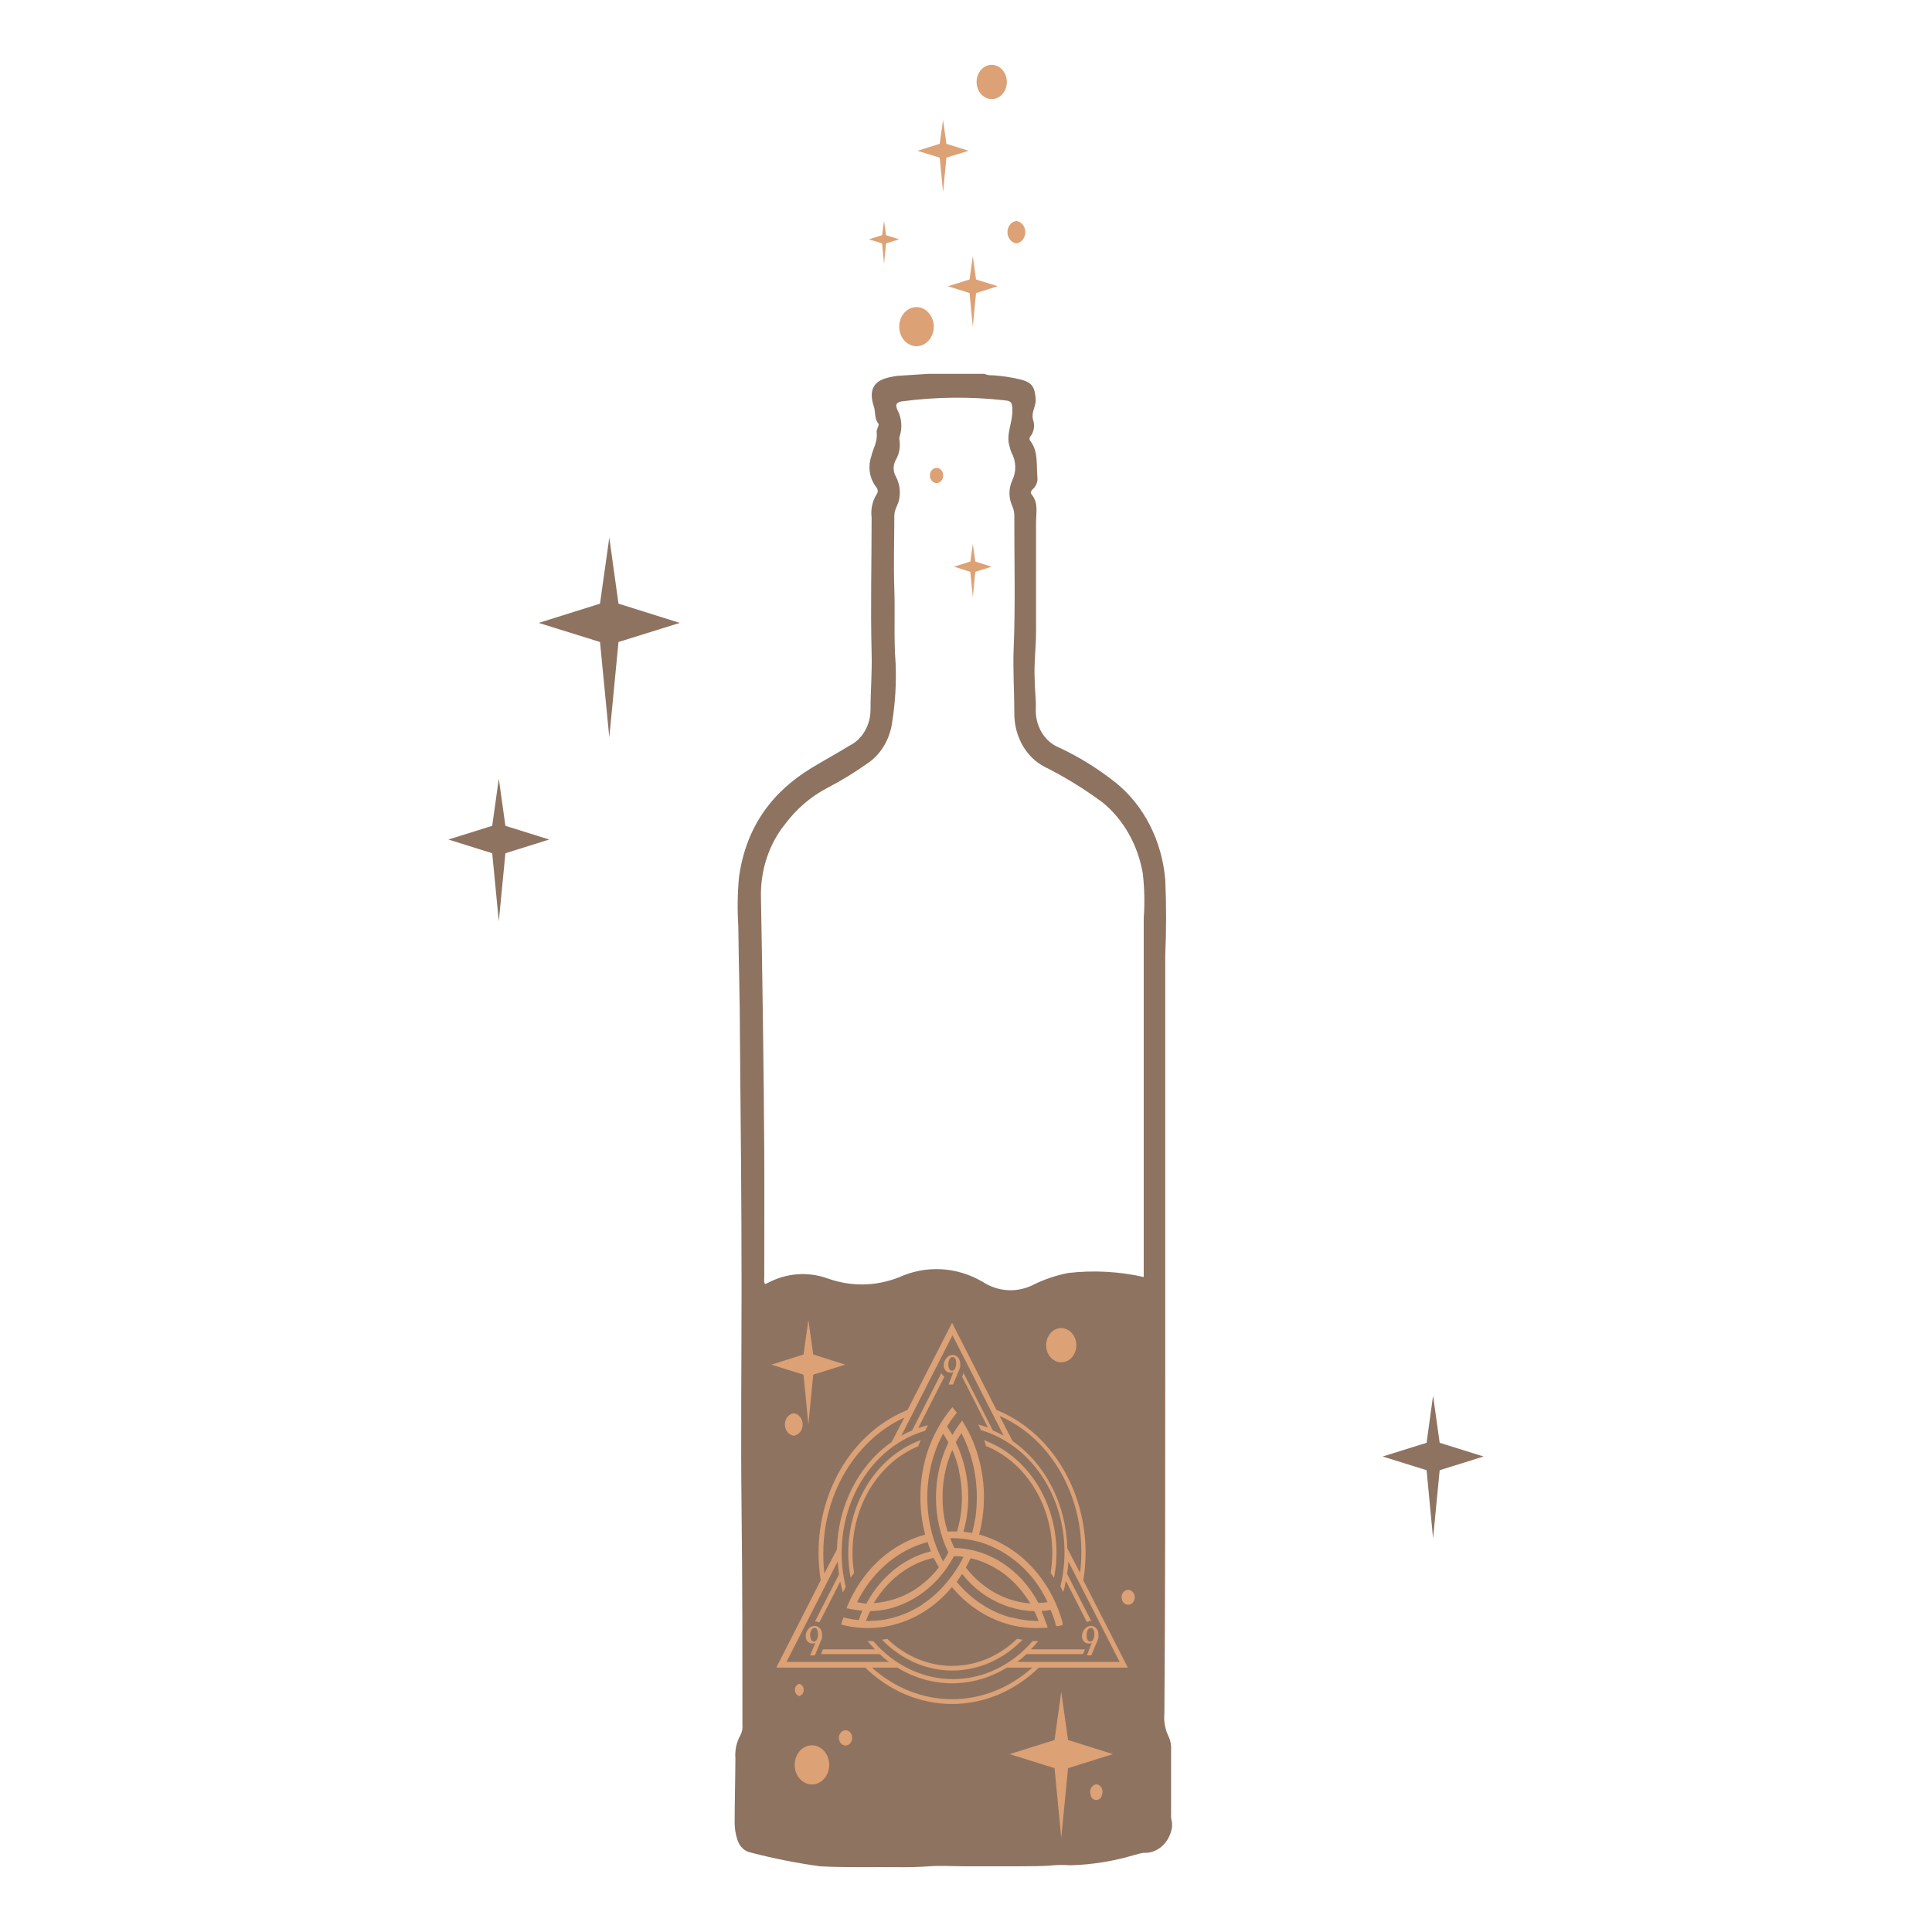 <svg width="240" height="240" viewBox="0 0 240 240" fill="none" xmlns="http://www.w3.org/2000/svg">
<path d="M115.407 46.436H122.269C122.603 46.58 122.96 46.642 123.317 46.619C124.514 46.694 125.704 46.878 126.876 47.166C128.219 47.547 128.568 48.064 128.662 49.692C128.662 50.544 128.098 51.213 128.313 52.096C128.447 52.451 128.486 52.844 128.427 53.225C128.367 53.605 128.211 53.959 127.977 54.241C127.919 54.311 127.887 54.403 127.887 54.499C127.887 54.595 127.919 54.688 127.977 54.758C128.998 56.051 128.729 57.679 128.863 59.2C128.902 59.483 128.874 59.773 128.782 60.04C128.69 60.308 128.537 60.542 128.34 60.721C128.152 60.904 127.923 61.147 128.152 61.421C129.025 62.471 128.702 63.718 128.702 64.92C128.702 69.484 128.702 73.957 128.702 78.475C128.702 80.437 128.434 82.369 128.528 84.317C128.528 85.519 128.702 86.72 128.675 87.922C128.611 88.979 128.854 90.03 129.365 90.917C129.876 91.804 130.629 92.478 131.509 92.836C134.004 93.996 136.377 95.466 138.587 97.217C140.318 98.606 141.764 100.402 142.828 102.481C143.891 104.56 144.547 106.874 144.751 109.266C144.892 112.388 144.892 115.515 144.751 118.637C144.751 135.813 144.751 152.988 144.751 170.164C144.751 184.403 144.751 198.642 144.644 212.866C144.552 213.853 144.735 214.848 145.167 215.711C145.414 216.233 145.522 216.825 145.476 217.415C145.476 220.047 145.476 222.679 145.476 225.311C145.449 225.676 145.49 226.044 145.597 226.391V226.954C145.459 227.89 145.021 228.735 144.367 229.328C143.712 229.92 142.888 230.218 142.051 230.164C141.699 230.223 141.349 230.304 141.004 230.407C138.373 231.202 135.668 231.641 132.946 231.715C132.244 231.662 131.54 231.662 130.838 231.715C129.495 231.852 128.259 231.807 126.97 231.837H122.632H119.704C118.281 231.837 116.857 231.731 115.447 231.837C114.037 231.944 112.667 231.959 111.31 231.944C109.954 231.928 108.544 231.944 107.161 231.944C105.401 231.944 103.629 231.944 101.869 231.837C98.979 231.444 96.11 230.876 93.274 230.133C92.891 230.064 92.532 229.877 92.236 229.593C91.94 229.308 91.718 228.938 91.596 228.521C91.375 227.854 91.261 227.148 91.26 226.436C91.26 223.774 91.34 221.112 91.354 218.465C91.267 217.438 91.489 216.409 91.985 215.544C92.194 215.14 92.279 214.669 92.227 214.205C92.227 205.321 92.227 196.436 92.119 187.552C92.012 178.303 92.119 169.038 92.119 159.788C92.119 149.443 92.012 139.114 91.918 128.769C91.918 124.205 91.757 119.641 91.716 115.077C91.586 113.05 91.613 111.014 91.797 108.992C92.67 102.664 95.96 98.343 100.822 95.392C102.38 94.448 103.978 93.581 105.536 92.623C106.305 92.246 106.96 91.624 107.423 90.832C107.885 90.041 108.135 89.115 108.141 88.165C108.141 85.808 108.342 83.48 108.275 81.107C108.128 75.508 108.275 69.91 108.275 64.296C108.146 63.291 108.363 62.267 108.88 61.436C109.148 61.071 109.054 60.721 108.745 60.371C108.378 59.865 108.136 59.257 108.047 58.609C107.957 57.962 108.022 57.299 108.235 56.69C108.45 55.701 109.068 54.849 108.893 53.647C108.893 53.328 109.242 52.75 109.135 52.643C108.584 52.02 108.786 51.122 108.544 50.468C107.926 48.612 108.437 47.425 110.102 46.969C110.518 46.847 110.948 46.771 111.378 46.695L115.407 46.436ZM142.078 158.632V157.582C142.078 143.069 142.078 128.556 142.078 114.043C142.213 112.187 142.172 110.321 141.958 108.475C141.338 104.924 139.547 101.774 136.948 99.667C134.671 97.985 132.277 96.515 129.79 95.27C128.649 94.693 127.682 93.751 127.009 92.558C126.336 91.366 125.986 89.976 126.003 88.561C126.003 85.884 125.815 83.221 125.922 80.529C126.15 75.098 125.989 69.636 126.003 64.19C126.018 63.731 125.93 63.276 125.748 62.866C125.519 62.374 125.4 61.825 125.4 61.269C125.4 60.712 125.519 60.164 125.748 59.672C126.007 59.142 126.135 58.543 126.118 57.938C126.102 57.333 125.941 56.744 125.654 56.233C125.551 55.984 125.47 55.724 125.412 55.458C124.928 53.936 125.815 52.491 125.761 50.894C125.761 49.92 125.506 49.814 124.861 49.737C120.599 49.253 116.303 49.294 112.049 49.859C111.23 49.981 111.217 50.392 111.512 50.985C111.766 51.478 111.919 52.029 111.958 52.598C111.998 53.167 111.923 53.739 111.74 54.271C111.707 54.416 111.707 54.568 111.74 54.712C111.861 55.543 111.702 56.395 111.297 57.101C111.112 57.413 111.014 57.782 111.014 58.158C111.014 58.534 111.112 58.902 111.297 59.215C111.73 60.038 111.878 61.014 111.713 61.953C111.606 62.699 111.096 63.247 111.096 64.038C111.096 67.08 110.988 70.123 111.096 73.165C111.203 76.208 111.015 79.251 111.257 82.415C111.356 84.798 111.221 87.186 110.854 89.535C110.735 90.577 110.416 91.578 109.919 92.466C109.423 93.354 108.761 94.109 107.98 94.677C106.305 95.88 104.559 96.952 102.756 97.887C100.718 98.95 98.911 100.508 97.464 102.451C95.569 104.834 94.521 107.929 94.523 111.137C94.617 116.492 94.711 121.786 94.778 127.187C94.846 132.587 94.913 137.836 94.939 143.069C94.966 148.302 94.939 153.475 94.939 158.663C94.939 158.936 94.859 159.225 95.034 159.499C95.136 159.48 95.236 159.444 95.329 159.393C97.673 158.134 100.35 157.927 102.823 158.815C105.704 159.85 108.804 159.802 111.66 158.678C113.321 157.92 115.106 157.576 116.895 157.668C118.683 157.76 120.434 158.286 122.028 159.21C122.965 159.826 124.016 160.187 125.097 160.264C126.179 160.34 127.261 160.131 128.259 159.651C129.687 158.933 131.19 158.422 132.731 158.13C135.847 157.774 138.993 157.944 142.065 158.632H142.078Z" fill="#8E7361"/>
<path d="M131.831 164.975C131.46 164.975 131.096 165.1 130.787 165.334C130.478 165.568 130.237 165.9 130.094 166.29C129.952 166.679 129.915 167.107 129.987 167.52C130.06 167.933 130.239 168.313 130.502 168.611C130.765 168.909 131.1 169.111 131.465 169.194C131.829 169.276 132.207 169.234 132.551 169.072C132.895 168.911 133.188 168.638 133.395 168.288C133.601 167.938 133.712 167.526 133.712 167.105C133.705 166.542 133.504 166.005 133.153 165.607C132.802 165.21 132.328 164.983 131.831 164.975Z" fill="#DCA175"/>
<path d="M100.862 216.805C100.437 216.805 100.021 216.948 99.668 217.215C99.315 217.483 99.039 217.863 98.876 218.308C98.714 218.752 98.671 219.242 98.754 219.714C98.837 220.186 99.042 220.62 99.342 220.96C99.643 221.301 100.026 221.532 100.443 221.626C100.859 221.72 101.291 221.672 101.684 221.488C102.077 221.304 102.412 220.992 102.648 220.591C102.885 220.191 103.011 219.72 103.011 219.239C103.007 218.595 102.779 217.978 102.377 217.522C101.975 217.067 101.431 216.809 100.862 216.805Z" fill="#DCA175"/>
<path d="M136.212 221.658C136.071 221.665 135.935 221.712 135.815 221.795C135.695 221.878 135.595 221.994 135.526 222.132C135.456 222.271 135.418 222.426 135.416 222.586C135.414 222.745 135.447 222.902 135.513 223.042V223.149C135.579 223.285 135.676 223.399 135.794 223.479C135.913 223.558 136.047 223.6 136.185 223.6C136.322 223.6 136.457 223.558 136.575 223.479C136.693 223.399 136.79 223.285 136.856 223.149V223.042C136.924 222.907 136.961 222.754 136.963 222.598C136.966 222.442 136.933 222.288 136.869 222.15C136.805 222.012 136.711 221.895 136.596 221.809C136.481 221.723 136.349 221.671 136.212 221.658Z" fill="#DCA175"/>
<path d="M140.145 197.5C139.928 197.5 139.72 197.598 139.566 197.772C139.412 197.946 139.326 198.182 139.326 198.428C139.326 198.674 139.412 198.91 139.566 199.084C139.72 199.258 139.928 199.356 140.145 199.356C140.363 199.356 140.571 199.258 140.725 199.084C140.878 198.91 140.965 198.674 140.965 198.428C140.965 198.182 140.878 197.946 140.725 197.772C140.571 197.598 140.363 197.5 140.145 197.5Z" fill="#DCA175"/>
<path d="M98.605 175.563C98.301 175.599 98.02 175.761 97.816 176.018C97.611 176.275 97.498 176.609 97.498 176.955C97.498 177.301 97.611 177.635 97.816 177.892C98.02 178.149 98.301 178.311 98.605 178.347C98.909 178.311 99.19 178.149 99.394 177.892C99.599 177.635 99.712 177.301 99.712 176.955C99.712 176.609 99.599 176.275 99.394 176.018C99.19 175.761 98.909 175.599 98.605 175.563Z" fill="#DCA175"/>
<path d="M105.604 215.191C105.492 215.074 105.352 214.994 105.202 214.961C105.052 214.928 104.896 214.942 104.753 215.002C104.609 215.062 104.483 215.166 104.388 215.302C104.293 215.439 104.233 215.602 104.215 215.774C104.197 215.946 104.221 216.121 104.284 216.279C104.348 216.437 104.449 216.571 104.576 216.668C104.703 216.766 104.851 216.821 105.004 216.829C105.157 216.837 105.309 216.796 105.443 216.713C105.557 216.638 105.654 216.535 105.726 216.411C105.798 216.287 105.844 216.145 105.859 215.998C105.875 215.85 105.86 215.7 105.816 215.561C105.772 215.421 105.699 215.294 105.604 215.191Z" fill="#DCA175"/>
<path d="M99.29 209.167C99.135 209.202 98.996 209.297 98.895 209.436C98.795 209.574 98.74 209.748 98.74 209.927C98.74 210.107 98.795 210.28 98.895 210.419C98.996 210.558 99.135 210.653 99.29 210.688C99.445 210.653 99.585 210.558 99.685 210.419C99.785 210.28 99.84 210.107 99.84 209.927C99.84 209.748 99.785 209.574 99.685 209.436C99.585 209.297 99.445 209.202 99.29 209.167Z" fill="#DCA175"/>
<path fill-rule="evenodd" clip-rule="evenodd" d="M101.024 168.259L100.419 163.984L99.815 168.259L95.826 169.521L99.815 170.769L100.419 176.961L101.024 170.769L104.999 169.521L101.024 168.259Z" fill="#DCA175"/>
<path fill-rule="evenodd" clip-rule="evenodd" d="M132.678 216.151L131.832 210.157L130.999 216.151L125.412 217.901L130.999 219.65L131.832 228.322L132.678 219.65L138.251 217.901L132.678 216.151Z" fill="#DCA175"/>
<path fill-rule="evenodd" clip-rule="evenodd" d="M121.247 34.718L120.845 31.828L120.442 34.718L117.756 35.555L120.442 36.407L120.845 40.575L121.247 36.407L123.933 35.555L121.247 34.718Z" fill="#DCA175"/>
<path fill-rule="evenodd" clip-rule="evenodd" d="M117.566 17.864L117.15 14.898L116.733 17.864L113.967 18.731L116.733 19.583L117.15 23.873L117.566 19.583L120.319 18.731L117.566 17.864Z" fill="#DCA175"/>
<path fill-rule="evenodd" clip-rule="evenodd" d="M121.155 69.756L120.846 67.581L120.538 69.756L118.51 70.395L120.538 71.034L120.846 74.198L121.155 71.034L123.183 70.395L121.155 69.756Z" fill="#DCA175"/>
<path fill-rule="evenodd" clip-rule="evenodd" d="M110.063 29.212L109.821 27.448L109.58 29.212L107.928 29.73L109.58 30.232L109.821 32.788L110.063 30.232L111.701 29.73L110.063 29.212Z" fill="#DCA175"/>
<path d="M123.195 8.052C122.948 8.052 122.703 8.107 122.475 8.214C122.247 8.321 122.04 8.478 121.865 8.675C121.691 8.873 121.552 9.108 121.458 9.366C121.363 9.625 121.314 9.902 121.314 10.181C121.314 10.603 121.425 11.014 121.631 11.365C121.838 11.715 122.132 11.988 122.475 12.149C122.819 12.31 123.197 12.352 123.561 12.27C123.926 12.188 124.261 11.985 124.524 11.687C124.787 11.389 124.966 11.01 125.039 10.597C125.111 10.184 125.074 9.755 124.932 9.366C124.789 8.977 124.548 8.644 124.239 8.41C123.93 8.176 123.566 8.052 123.195 8.052Z" fill="#DCA175"/>
<path d="M113.863 38.143C113.438 38.14 113.021 38.281 112.666 38.546C112.311 38.812 112.033 39.191 111.869 39.635C111.704 40.08 111.659 40.57 111.741 41.043C111.822 41.516 112.026 41.951 112.326 42.293C112.626 42.635 113.009 42.868 113.426 42.964C113.843 43.059 114.276 43.011 114.669 42.828C115.063 42.644 115.399 42.332 115.636 41.931C115.873 41.531 115.999 41.059 115.999 40.577C115.995 39.936 115.77 39.321 115.37 38.866C114.971 38.411 114.43 38.151 113.863 38.143Z" fill="#DCA175"/>
<path d="M126.257 27.448C125.954 27.484 125.672 27.646 125.468 27.903C125.264 28.16 125.15 28.494 125.15 28.84C125.15 29.186 125.264 29.519 125.468 29.776C125.672 30.034 125.954 30.196 126.257 30.232C126.561 30.196 126.842 30.034 127.047 29.776C127.251 29.519 127.364 29.186 127.364 28.84C127.364 28.494 127.251 28.16 127.047 27.903C126.842 27.646 126.561 27.484 126.257 27.448Z" fill="#DCA175"/>
<path d="M116.914 58.376C116.802 58.258 116.664 58.177 116.514 58.142C116.364 58.107 116.208 58.12 116.064 58.178C115.92 58.237 115.793 58.34 115.697 58.475C115.601 58.61 115.54 58.772 115.521 58.944C115.501 59.116 115.523 59.291 115.586 59.449C115.648 59.608 115.747 59.743 115.873 59.842C115.999 59.941 116.147 59.998 116.3 60.008C116.453 60.017 116.605 59.979 116.74 59.897C116.854 59.824 116.952 59.722 117.025 59.598C117.099 59.475 117.146 59.334 117.163 59.186C117.18 59.038 117.166 58.888 117.123 58.748C117.08 58.607 117.008 58.48 116.914 58.376Z" fill="#DCA175"/>
<path fill-rule="evenodd" clip-rule="evenodd" d="M76.831 74.99L75.689 66.79L74.534 74.99L66.92 77.379L74.534 79.752L75.689 91.603L76.831 79.752L84.446 77.379L76.831 74.99Z" fill="#8E7361"/>
<path fill-rule="evenodd" clip-rule="evenodd" d="M62.783 102.586L61.964 96.728L61.144 102.586L55.705 104.289L61.144 105.993L61.964 114.452L62.783 105.993L68.222 104.289L62.783 102.586Z" fill="#8E7361"/>
<path fill-rule="evenodd" clip-rule="evenodd" d="M178.841 179.228L178.022 173.371L177.216 179.228L171.764 180.932L177.216 182.636L178.022 191.11L178.841 182.636L184.294 180.932L178.841 179.228Z" fill="#8E7361"/>
<path d="M110.224 203.583C112.473 205.751 115.329 206.941 118.282 206.941C121.235 206.941 124.091 205.751 126.34 203.583L127.025 203.69C124.638 206.154 121.525 207.52 118.296 207.52C115.066 207.52 111.953 206.154 109.566 203.69L110.251 203.583H110.224ZM114.146 179.623C111.732 180.601 109.644 182.401 108.168 184.776C106.691 187.151 105.899 189.984 105.9 192.889C105.898 193.726 105.966 194.561 106.101 195.384C105.953 195.597 105.806 195.794 105.671 196.007C105.477 194.982 105.378 193.937 105.376 192.889C105.376 189.773 106.251 186.739 107.873 184.223C109.495 181.707 111.781 179.841 114.401 178.893C114.28 179.09 114.199 179.334 114.065 179.577L114.146 179.623ZM122.204 178.893C124.826 179.838 127.115 181.704 128.739 184.22C130.364 186.735 131.241 189.771 131.242 192.889C131.241 193.943 131.137 194.994 130.933 196.022C130.799 195.81 130.664 195.597 130.517 195.399C130.652 194.571 130.719 193.731 130.718 192.889C130.719 189.984 129.927 187.151 128.45 184.776C126.974 182.401 124.886 180.601 122.472 179.623C122.418 179.334 122.324 179.09 122.23 178.847L122.204 178.893ZM119.639 170.449L123.332 177.691C123.789 177.883 124.237 178.101 124.675 178.345L118.322 165.87L111.97 178.345C112.406 178.098 112.855 177.88 113.313 177.691L116.926 170.586L117.1 170.815L117.315 171.012L114.065 177.402C114.45 177.27 114.853 177.148 115.274 177.037L114.925 177.736C111.948 178.603 109.312 180.57 107.434 183.326C105.556 186.082 104.544 189.468 104.557 192.949C104.554 194.364 104.726 195.772 105.067 197.133C104.933 197.361 104.812 197.605 104.704 197.833C104.569 197.386 104.461 196.928 104.382 196.464L101.79 201.53C101.613 201.462 101.427 201.426 101.239 201.423L104.221 195.581C104.154 195.049 104.1 194.516 104.06 193.969L97.707 206.443H110.426C110.026 206.155 109.644 205.835 109.284 205.485H101.978L102.22 204.892H108.693C108.371 204.557 108.062 204.207 107.767 203.857H108.478C109.766 205.354 111.305 206.544 113.005 207.356C114.705 208.168 116.531 208.587 118.376 208.587C120.221 208.587 122.047 208.168 123.747 207.356C125.447 206.544 126.986 205.354 128.274 203.857H128.972C128.685 204.221 128.38 204.566 128.059 204.892H134.774L134.532 205.485H127.508C127.148 205.835 126.767 206.155 126.367 206.443H139.085L132.719 193.984C132.69 194.494 132.636 195.002 132.558 195.505L135.553 201.362C135.367 201.36 135.183 201.407 135.016 201.499L132.41 196.388C132.321 196.864 132.213 197.321 132.088 197.757L131.725 197.072C132.059 195.704 132.231 194.292 132.236 192.873C132.246 189.391 131.23 186.004 129.35 183.249C127.47 180.493 124.832 178.527 121.854 177.66C121.747 177.417 121.64 177.189 121.519 176.961C121.922 177.062 122.324 177.184 122.727 177.326L119.518 171.028L119.692 170.602C119.687 170.535 119.678 170.469 119.665 170.404L119.639 170.449ZM102.381 195.505L103.966 192.463C104.033 189.777 104.69 187.153 105.876 184.826C107.062 182.499 108.741 180.544 110.761 179.136L112.346 176.093C110.328 177.007 108.498 178.385 106.974 180.14C105.48 181.825 104.295 183.828 103.488 186.035C102.681 188.241 102.268 190.607 102.274 192.995C102.27 193.819 102.315 194.642 102.408 195.46L102.381 195.505ZM128.234 207.158H125.078C122.988 208.437 120.65 209.106 118.275 209.106C115.9 209.106 113.563 208.437 111.473 207.158H108.317C111.152 209.699 114.661 211.081 118.275 211.081C121.89 211.081 125.399 209.699 128.234 207.158ZM124.205 175.972L125.789 179.014C127.808 180.424 129.485 182.38 130.672 184.706C131.858 187.032 132.515 189.656 132.585 192.341L134.17 195.384C134.278 194.512 134.332 193.632 134.331 192.752C134.333 190.364 133.919 187.999 133.112 185.793C132.306 183.587 131.122 181.583 129.63 179.897C128.096 178.167 126.262 176.815 124.245 175.926L124.205 175.972ZM118.269 164.319L123.788 175.15C127.022 176.45 129.821 178.851 131.802 182.024C133.784 185.197 134.85 188.987 134.855 192.873C134.857 194.027 134.762 195.178 134.573 196.312L140.106 207.158H129.053C126.049 210.074 122.224 211.677 118.269 211.677C114.313 211.677 110.488 210.074 107.484 207.158H96.432L101.951 196.312C101.772 195.177 101.683 194.026 101.683 192.873C101.683 188.988 102.745 185.197 104.724 182.024C106.704 178.85 109.502 176.449 112.736 175.15L118.269 164.319Z" fill="#DCA175"/>
<path d="M118.443 170.419L118.228 170.51C118.166 170.525 118.102 170.525 118.04 170.51C117.933 170.515 117.826 170.494 117.727 170.45C117.627 170.405 117.537 170.338 117.462 170.251C117.388 170.165 117.33 170.062 117.29 169.95C117.251 169.838 117.232 169.718 117.234 169.597C117.238 169.26 117.359 168.938 117.57 168.699C117.67 168.579 117.79 168.483 117.924 168.417C118.058 168.352 118.203 168.318 118.349 168.319C118.471 168.317 118.592 168.344 118.705 168.396C118.818 168.448 118.921 168.525 119.007 168.623C119.094 168.724 119.162 168.843 119.208 168.973C119.254 169.104 119.277 169.243 119.275 169.384C119.294 169.515 119.294 169.649 119.275 169.78C119.275 169.901 119.181 170.084 119.087 170.312L118.389 171.985H117.839L118.443 170.419ZM117.812 169.521C117.8 169.713 117.842 169.905 117.932 170.069C117.965 170.133 118.012 170.186 118.069 170.224C118.125 170.261 118.189 170.281 118.255 170.282C118.334 170.281 118.411 170.255 118.478 170.207C118.545 170.158 118.598 170.089 118.631 170.008C118.736 169.8 118.788 169.563 118.779 169.323C118.787 169.131 118.745 168.941 118.658 168.776C118.624 168.713 118.577 168.662 118.52 168.627C118.464 168.592 118.4 168.575 118.335 168.578C118.257 168.575 118.18 168.598 118.113 168.644C118.047 168.69 117.993 168.757 117.959 168.836C117.848 169.041 117.796 169.281 117.812 169.521ZM135.62 204.07L135.405 204.161H135.217C135.11 204.163 135.004 204.142 134.905 204.097C134.806 204.053 134.716 203.987 134.639 203.902C134.49 203.727 134.408 203.492 134.411 203.248C134.414 202.916 134.531 202.597 134.736 202.359C134.941 202.121 135.219 201.982 135.512 201.97C135.637 201.966 135.761 201.991 135.876 202.043C135.992 202.095 136.097 202.173 136.185 202.273C136.273 202.373 136.342 202.492 136.388 202.623C136.434 202.754 136.456 202.894 136.452 203.035C136.464 203.162 136.464 203.289 136.452 203.416C136.452 203.552 136.345 203.735 136.264 203.963L135.566 205.637H135.015L135.62 204.07ZM134.988 203.172C134.98 203.364 135.022 203.555 135.109 203.72C135.143 203.782 135.19 203.833 135.247 203.868C135.303 203.903 135.367 203.92 135.432 203.918C135.509 203.919 135.586 203.895 135.652 203.849C135.719 203.803 135.773 203.738 135.808 203.659C135.909 203.45 135.955 203.212 135.942 202.974C135.948 202.784 135.911 202.596 135.835 202.427C135.801 202.364 135.754 202.313 135.697 202.278C135.64 202.244 135.577 202.226 135.512 202.229C135.433 202.229 135.355 202.252 135.286 202.298C135.218 202.343 135.161 202.409 135.123 202.488C135.022 202.697 134.975 202.934 134.988 203.172ZM101.293 204.07L101.078 204.161H100.89C100.783 204.163 100.677 204.142 100.578 204.097C100.479 204.053 100.389 203.987 100.312 203.902C100.163 203.727 100.081 203.492 100.084 203.248C100.087 202.916 100.204 202.597 100.409 202.359C100.614 202.121 100.892 201.982 101.185 201.97C101.31 201.967 101.433 201.993 101.548 202.045C101.664 202.097 101.769 202.175 101.857 202.275C101.943 202.375 102.009 202.495 102.053 202.625C102.097 202.756 102.117 202.895 102.112 203.035C102.124 203.162 102.124 203.289 102.112 203.416C102.112 203.552 102.005 203.735 101.924 203.963L101.226 205.637H100.635L101.293 204.07ZM100.662 203.172C100.653 203.364 100.695 203.555 100.782 203.72C100.816 203.782 100.863 203.833 100.92 203.868C100.977 203.903 101.04 203.92 101.105 203.918C101.182 203.919 101.259 203.895 101.325 203.849C101.392 203.803 101.446 203.738 101.481 203.659C101.582 203.45 101.628 203.212 101.615 202.974C101.621 202.784 101.584 202.596 101.508 202.427C101.474 202.364 101.427 202.313 101.37 202.278C101.314 202.244 101.25 202.226 101.185 202.229C101.106 202.229 101.028 202.252 100.959 202.298C100.891 202.343 100.834 202.409 100.796 202.488C100.686 202.694 100.63 202.931 100.635 203.172H100.662Z" fill="#DCA175"/>
<path d="M131.901 201.225C130.788 197.485 128.504 194.335 125.481 192.371C124.276 191.585 122.978 190.996 121.627 190.622C121.807 189.959 121.946 189.283 122.043 188.598C122.167 187.733 122.23 186.858 122.231 185.982C122.232 184.389 122.024 182.804 121.613 181.281C121.217 179.75 120.615 178.298 119.827 176.976L119.518 176.474L119.169 176.93C118.859 177.351 118.572 177.793 118.31 178.254C118.095 177.904 117.88 177.554 117.638 177.204C117.916 176.748 118.216 176.312 118.538 175.896L118.86 175.5L118.672 175.257L118.31 174.8L117.934 175.257C116.788 176.724 115.879 178.408 115.248 180.231C114.152 183.57 114.039 187.22 114.925 190.637C114.328 190.796 113.74 190.999 113.166 191.245C112.443 191.558 111.742 191.935 111.071 192.371C109.849 193.161 108.74 194.156 107.781 195.323C106.823 196.484 106.018 197.796 105.39 199.217C105.31 199.415 105.229 199.582 105.162 199.78L105.686 199.886C106.165 199.982 106.65 200.048 107.136 200.084C106.96 200.464 106.803 200.856 106.666 201.256C106.175 201.21 105.686 201.134 105.202 201.027L104.745 200.921C104.745 201.012 104.745 201.119 104.651 201.225L104.49 201.803L105.014 201.94C108.435 202.702 111.984 202.038 115.006 200.069C116.209 199.279 117.303 198.295 118.256 197.148C118.674 197.659 119.123 198.137 119.599 198.578C121.294 200.146 123.283 201.255 125.414 201.818C126.781 202.184 128.189 202.317 129.591 202.214H130.128C130.128 202.016 130.021 201.834 129.953 201.636C129.779 201.119 129.591 200.617 129.376 200.115C129.752 200.115 130.128 200.069 130.504 199.978C130.719 200.472 130.907 200.98 131.068 201.499C131.068 201.666 131.162 201.834 131.202 202.001H131.484L132.022 201.864C132.008 201.605 131.968 201.408 131.901 201.225ZM119.438 178.041C120.009 179.141 120.46 180.316 120.781 181.54C121.153 182.983 121.343 184.478 121.345 185.982C121.347 186.807 121.293 187.631 121.184 188.446C121.075 189.118 120.936 189.783 120.767 190.439C120.405 190.363 120.042 190.317 119.68 190.272C119.853 189.68 119.988 189.075 120.082 188.461C120.217 187.644 120.284 186.814 120.284 185.982C120.282 183.592 119.746 181.243 118.726 179.151C118.943 178.765 119.18 178.394 119.438 178.041ZM119.102 182.604C119.36 183.722 119.491 184.872 119.492 186.027C119.495 186.803 119.436 187.576 119.317 188.34C119.21 188.99 119.062 189.631 118.874 190.257C118.48 190.226 118.085 190.226 117.692 190.257C117.692 189.983 117.544 189.709 117.477 189.435C117.218 188.323 117.087 187.178 117.088 186.027C117.079 184.471 117.315 182.926 117.786 181.463C117.928 180.999 118.099 180.547 118.296 180.11C118.638 180.894 118.912 181.715 119.116 182.559L119.102 182.604ZM116.067 180.612C116.359 179.733 116.723 178.887 117.155 178.086C117.383 178.436 117.611 178.816 117.813 179.197C117.504 179.849 117.234 180.525 117.007 181.22C116.518 182.762 116.268 184.389 116.268 186.027C116.271 187.259 116.411 188.486 116.685 189.678C116.945 190.782 117.324 191.844 117.813 192.843C117.614 193.233 117.394 193.609 117.155 193.969C115.868 191.576 115.19 188.828 115.194 186.027C115.191 184.161 115.492 182.309 116.08 180.566L116.067 180.612ZM116.604 194.729C116.443 194.942 116.268 195.155 116.094 195.353C115.371 196.163 114.558 196.864 113.676 197.437C112.503 198.192 111.221 198.707 109.889 198.958C109.446 199.054 108.997 199.115 108.546 199.141C108.977 198.421 109.467 197.749 110.01 197.133C110.732 196.317 111.545 195.612 112.427 195.033C113.019 194.648 113.639 194.322 114.281 194.06C114.829 193.838 115.39 193.66 115.959 193.527C116.215 193.923 116.403 194.318 116.618 194.684L116.604 194.729ZM106.424 199.111C107.624 196.661 109.387 194.626 111.528 193.223C112.159 192.807 112.819 192.451 113.502 192.158C114.066 191.915 114.645 191.716 115.234 191.565C115.355 191.96 115.489 192.341 115.637 192.721C115.098 192.842 114.568 193.01 114.052 193.223C113.366 193.511 112.701 193.862 112.065 194.273C111.118 194.892 110.246 195.649 109.473 196.524C108.76 197.332 108.137 198.237 107.619 199.217C107.223 199.173 106.828 199.107 106.438 199.019L106.424 199.111ZM114.63 199.293C113.214 200.221 111.663 200.854 110.05 201.164C109.229 201.314 108.397 201.38 107.566 201.362C107.727 200.936 107.902 200.541 108.09 200.145C108.742 200.128 109.393 200.057 110.037 199.932C111.456 199.636 112.819 199.065 114.066 198.243C115.891 197.057 117.417 195.36 118.498 193.314C118.901 193.314 119.29 193.314 119.693 193.406C119.142 194.508 118.475 195.53 117.705 196.448C116.816 197.552 115.784 198.496 114.643 199.247L114.63 199.293ZM120.579 193.573L121.305 193.756C122.285 194.065 123.227 194.509 124.111 195.079C125.283 195.849 126.328 196.842 127.2 198.015C127.482 198.386 127.742 198.777 127.979 199.187C127.217 199.129 126.461 198.986 125.723 198.761C124.734 198.468 123.785 198.022 122.903 197.437C122.314 197.045 121.753 196.602 121.224 196.114C120.783 195.687 120.37 195.224 119.988 194.729C120.217 194.303 120.405 193.923 120.593 193.527L120.579 193.573ZM125.642 200.951C124.35 200.608 123.11 200.049 121.963 199.293C120.805 198.545 119.754 197.601 118.847 196.494C119.075 196.174 119.304 195.855 119.518 195.52C119.889 195.983 120.283 196.42 120.7 196.829C121.256 197.362 121.854 197.835 122.486 198.243C123.436 198.859 124.452 199.335 125.508 199.658C126.481 199.957 127.482 200.121 128.49 200.145C128.678 200.541 128.852 200.936 129.013 201.362C127.882 201.368 126.754 201.215 125.656 200.906L125.642 200.951ZM130.182 199.019C129.785 199.078 129.386 199.114 128.987 199.126C128.654 198.489 128.277 197.884 127.858 197.315C126.715 195.772 125.293 194.525 123.687 193.659C122.081 192.793 120.33 192.328 118.551 192.295C118.362 191.9 118.192 191.494 118.041 191.078C119.17 191.059 120.297 191.192 121.399 191.474C124.298 192.253 126.892 194.085 128.785 196.692C129.296 197.419 129.745 198.198 130.128 199.019H130.182Z" fill="#DCA175"/>
</svg>
